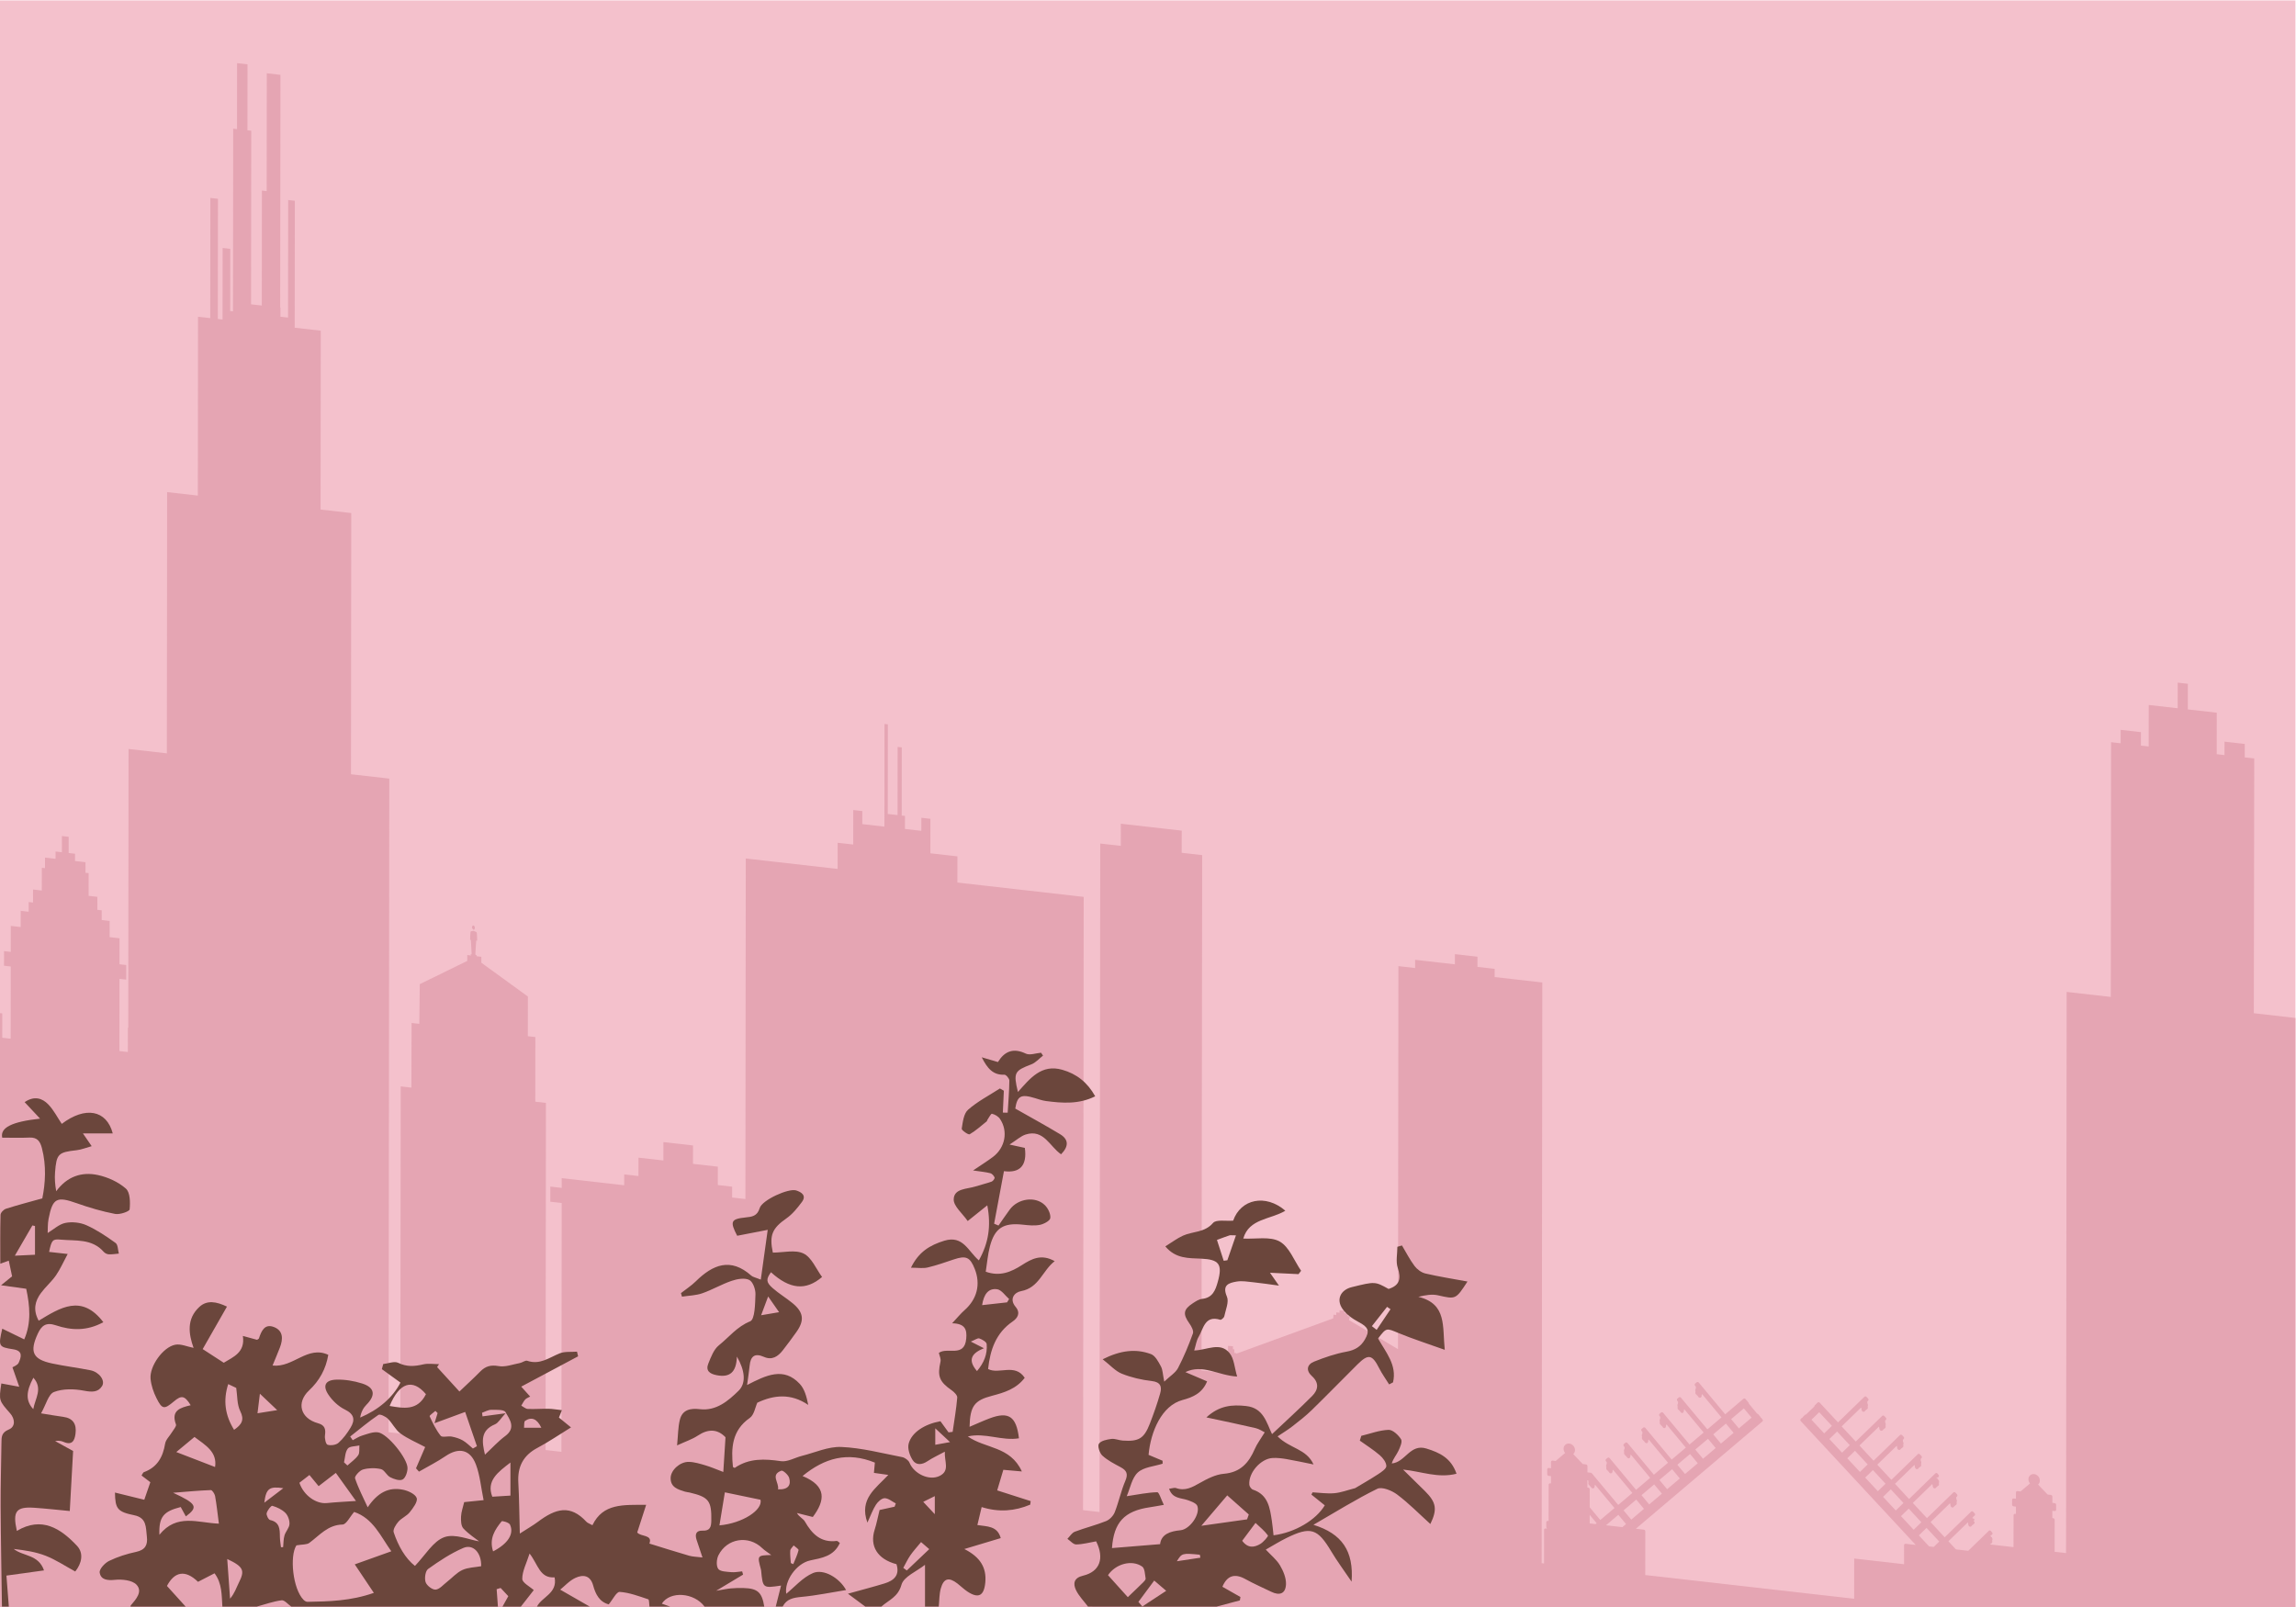 <?xml version="1.0" encoding="UTF-8" standalone="no"?>
<!-- Created with Inkscape (http://www.inkscape.org/) -->

<svg
   xmlns:dc="http://purl.org/dc/elements/1.1/"
   xmlns:cc="http://creativecommons.org/ns#"
   xmlns:rdf="http://www.w3.org/1999/02/22-rdf-syntax-ns#"
   xmlns:svg="http://www.w3.org/2000/svg"
   xmlns="http://www.w3.org/2000/svg"
   xmlns:sodipodi="http://sodipodi.sourceforge.net/DTD/sodipodi-0.dtd"
   xmlns:inkscape="http://www.inkscape.org/namespaces/inkscape"
   version="1.1"
   id="svg4914"
   xml:space="preserve"
   width="1866.667"
   height="1306.667"
   viewBox="0 0 1866.667 1306.667"
   sodipodi:docname="Vector_Bird_on_A_Wire_3.svg"
   inkscape:version="0.92.1 r15371"><defs
     id="defs4918"><clipPath
       clipPathUnits="userSpaceOnUse"
       id="clipPath4932"><path
         d="M 0,980 H 1400 V 0 H 0 Z"
         id="path4930"
         inkscape:connector-curvature="0" /></clipPath></defs><sodipodi:namedview
     pagecolor="#ffffff"
     bordercolor="#666666"
     borderopacity="1"
     objecttolerance="10"
     gridtolerance="10"
     guidetolerance="10"
     inkscape:pageopacity="0"
     inkscape:pageshadow="2"
     inkscape:window-width="1920"
     inkscape:window-height="1017"
     id="namedview4916"
     showgrid="false"
     inkscape:zoom="0.18061223"
     inkscape:cx="933.33337"
     inkscape:cy="653.33337"
     inkscape:window-x="-8"
     inkscape:window-y="-8"
     inkscape:window-maximized="1"
     inkscape:current-layer="g4922" /><g
     id="g4922"
     inkscape:groupmode="layer"
     inkscape:label="Vector_Bird_on_A_Wire_3"
     transform="matrix(1.333,0,0,-1.333,0,1306.667)"><path
       d="M 0,0 H 1400 V 980 H 0 Z"
       style="fill:#f4c1cc;fill-opacity:1;fill-rule:nonzero;stroke:none"
       id="path4924"
       inkscape:connector-curvature="0" /><g
       id="g4926"><g
         id="g4928"
         clip-path="url(#clipPath4932)"><g
           id="g4934"
           transform="translate(1179.394,36.651)"><path
             d="M 0,0 -2.816,0.321 -9.051,7.02 -4.362,11.6 3.37,3.28 Z m -12.227,10.463 -7.743,8.309 4.721,4.574 7.703,-8.303 z m -18.668,20.071 4.719,4.591 7.728,-8.327 -4.703,-4.573 z m -10.904,11.76 4.706,4.574 7.726,-8.325 -4.703,-4.567 z m -10.919,11.758 4.707,4.593 7.723,-8.326 -4.701,-4.59 z m -10.925,11.764 4.713,4.574 7.735,-8.319 -4.711,-4.573 z m -10.91,11.758 4.704,4.584 7.742,-8.319 -4.705,-4.575 z m -114.621,-55.287 7.743,6.567 4.7,-5.634 -7.735,-6.569 z m -0.706,-10.227 -9.998,1.135 7.516,6.382 4.697,-5.635 z m -19.943,12.097 0.012,10.947 c 0,0.511 -0.404,0.984 -0.909,1.042 l -0.511,0.058 0.003,4.446 0.53,-0.061 c -0.063,-0.307 -0.032,-0.657 0.149,-1.083 -0.016,-0.065 -0.041,-0.156 -0.057,-0.235 -0.047,-0.302 -0.095,-0.622 0.014,-0.925 0.158,-0.509 0.476,-0.747 0.688,-0.871 0.228,-0.331 0.468,-0.545 0.633,-0.667 0.15,-0.149 0.167,-0.167 0.211,-0.245 0.412,-1.031 1.788,-1.23 2.154,-0.195 0.122,0.302 0.128,0.6 0.149,0.953 0,0.218 0.088,0.347 0.255,0.563 l 11.803,-14.183 -8.655,-7.296 z m 3.565,-10.238 -3.576,0.409 0.007,5.238 4.228,-5.071 z m 35.77,24.196 4.706,-5.636 -7.749,-6.56 -4.694,5.647 z m 10.923,9.28 4.716,-5.638 -7.749,-6.551 -4.693,5.644 z m 10.957,9.286 4.691,-5.647 -7.741,-6.558 -4.708,5.642 z m 10.933,9.265 4.692,-5.634 -7.735,-6.553 -4.691,5.637 z m 10.926,9.272 4.714,-5.631 -7.749,-6.566 -4.699,5.652 z m 10.948,9.283 4.708,-5.643 -7.743,-6.57 -4.723,5.654 z m 336.407,238.144 -25.375,2.903 0.249,155.384 -5.791,0.663 0.03,8.199 -12.365,1.404 -0.003,-8.197 -4.743,0.54 0.03,25.314 -17.652,2.006 0.016,15.627 -6.2,0.704 -0.015,-15.627 -17.653,2.005 -0.029,-25.313 -4.737,0.539 0.011,8.197 -12.361,1.406 -0.011,-8.199 -5.843,0.664 -0.167,-155.385 -26.929,3.06 -0.366,-342.314 -6.959,0.79 0.022,19.485 c 0,0.518 -0.411,0.984 -0.919,1.04 l -0.505,0.06 0.007,4.447 1.388,-0.158 c 0.516,-0.058 0.91,0.316 0.912,0.833 l 0.004,2.933 c 0,0.529 -0.395,0.991 -0.912,1.051 l -1.388,0.158 0.004,3.801 c 0,0.533 -0.428,1.002 -0.935,1.06 l -1.952,0.222 -5.823,6.086 c 0.683,0.578 1.072,1.455 1.072,2.443 0.003,1.956 -1.556,3.732 -3.469,3.95 -1.931,0.22 -3.497,-1.195 -3.497,-3.158 -0.002,-0.93 0.359,-1.854 0.968,-2.552 l -5.748,-4.894 -1.944,0.22 c -0.499,0.059 -0.894,-0.318 -0.894,-0.852 l -0.007,-3.8 -1.408,0.16 c -0.505,0.058 -0.933,-0.315 -0.933,-0.841 l -0.005,-2.934 c 0,-0.518 0.428,-0.984 0.936,-1.043 l 1.406,-0.16 -0.005,-4.447 -0.522,0.058 c -0.505,0.058 -0.918,-0.315 -0.918,-0.832 L 48.656,-0.133 34.263,1.5 c 0.04,0.011 0.072,0.023 0.102,0.054 0.167,0.102 0.396,0.248 0.645,0.526 0.187,0.075 0.521,0.223 0.679,0.697 0.127,0.309 0.072,0.656 -0.079,0.995 0.379,0.904 0.176,1.503 -0.156,2.107 -0.015,0.072 -0.426,0.13 -0.426,0.259 0.013,0.16 -0.422,0.303 -0.422,0.672 v 0.136 l 0.88,0.467 c 0.351,0.323 0.556,0.929 0.192,1.333 L 34.85,9.733 c -0.363,0.415 -0.891,0.435 -1.24,0.098 l -12.554,-12.2 -7.508,0.856 -4.601,4.969 11.82,11.473 c 0.15,-0.238 0.227,-0.381 0.253,-0.725 0,-0.251 0.032,-0.561 0.111,-0.878 0.497,-1.43 1.808,-1.102 2.148,-0.3 0.058,0.114 0.074,0.129 0.241,0.214 0.167,0.106 0.418,0.244 0.632,0.535 0.18,0.069 0.521,0.232 0.683,0.692 0.103,0.312 0.062,0.639 0.021,0.943 -0.021,0.073 -0.522,0.178 -0.584,0.073 0.364,0.897 1.334,1.473 -0.666,2.042 v 0.274 c 0,0.163 0.516,0.323 0.501,0.526 -0.014,0.106 0.226,0.203 0.226,0.32 l 0.617,0.461 c 0.349,0.33 0.379,0.933 0.018,1.346 l -0.885,0.964 c -0.366,0.378 -0.936,0.428 -1.282,0.096 L 6.688,5.872 -1.905,15.137 9.91,26.618 c 0.174,-0.248 0.248,-0.4 0.255,-0.731 0.015,-0.239 0.032,-0.548 0.158,-0.902 0.48,-1.363 1.691,-1.115 2.145,-0.273 0.053,0.113 0.077,0.128 0.226,0.216 0.151,0.109 0.388,0.248 0.619,0.535 0.193,0.066 0.538,0.228 0.681,0.683 0.11,0.31 0.064,0.646 0.002,0.945 0,0.064 0,0.161 -0.064,0.079 0.363,0.882 0.167,1.479 -0.157,2.049 -0.017,0.074 -0.017,0.13 -0.014,0.278 0.016,0.158 0.032,0.318 0,0.55 -0.009,0.081 -0.032,0.182 -0.032,0.275 l 0.476,0.474 c 0.364,0.347 0.334,0.941 -0.047,1.338 l -0.886,0.952 c -0.378,0.415 -0.962,0.44 -1.311,0.113 l -16.096,-15.644 -8.612,9.26 11.82,11.498 c 0.16,-0.246 0.244,-0.417 0.263,-0.808 0.013,-0.227 0.037,-0.505 0.118,-0.807 0.48,-1.419 1.753,-1.136 2.157,-0.308 0.049,0.098 0.071,0.113 0.214,0.201 0.165,0.111 0.411,0.262 0.627,0.535 0.197,0.07 0.537,0.231 0.717,0.736 0.081,0.283 0.018,0.597 -0.013,0.884 -0.017,0.058 -0.023,0.156 -0.041,0.144 0.302,0.86 0.122,1.448 -0.194,2.026 -0.015,0.081 -0.657,0.131 -0.657,0.251 0.014,0.169 1.342,0.312 -0.658,0.69 v 0.146 l 1.133,0.469 c 0.323,0.344 0.648,0.942 0.266,1.34 l -0.739,0.96 C 1.91,45.186 1.39,45.205 1.041,44.889 l -16.081,-15.668 -8.584,9.299 11.832,11.472 c 0.174,-0.239 0.252,-0.391 0.258,-0.595 0,-0.017 0.019,-0.244 0.019,-0.244 0.005,-0.217 0.037,-0.515 0.144,-0.759 0.479,-1.43 1.787,-1.1 2.136,-0.324 0.053,0.106 0.069,0.12 0.22,0.217 0.159,0.096 0.394,0.246 0.634,0.526 0.199,0.073 0.53,0.231 0.695,0.689 0.097,0.312 0.052,0.657 0.002,0.961 -0.025,0.086 -0.055,0.154 -0.079,0.09 0.365,0.865 0.176,1.462 -0.156,2.024 -0.015,0.099 -0.015,0.156 -0.015,0.296 0.002,0.151 0.015,0.304 0.002,0.629 0,0.062 -0.016,0.113 -0.016,0.178 l 0.466,0.456 c 0.366,0.357 0.357,0.941 -0.039,1.345 l -0.875,0.97 c -0.184,0.189 -0.419,0.304 -0.655,0.329 l -0.025,0.005 c -0.23,0.026 -0.467,-0.054 -0.634,-0.221 l -16.128,-15.648 -8.597,9.265 11.823,11.481 c 0.167,-0.237 0.244,-0.391 0.252,-0.717 0.015,-0.244 0.03,-0.551 0.127,-0.918 0.363,-0.997 1.715,-1.149 2.127,-0.276 0.061,0.124 0.111,0.133 0.228,0.225 0.183,0.1 0.411,0.238 0.641,0.533 0.192,0.059 0.508,0.244 0.682,0.682 0.112,0.32 0.056,0.666 0.002,0.972 -0.009,0.066 -0.009,0.148 -0.05,0.079 0.327,0.867 0.138,1.446 -0.17,2.039 -0.017,0.067 -0.017,0.108 -0.017,0.236 0.017,0.17 0.034,0.321 0.002,0.567 0,0.099 -0.018,0.188 -0.024,0.278 l 0.499,0.458 c 0.15,0.163 0.252,0.405 0.252,0.653 -0.014,0.244 -0.132,0.509 -0.297,0.696 l -0.901,0.97 c -0.158,0.185 -0.325,0.221 -0.65,0.34 -0.251,0.027 -0.49,-0.056 -0.655,-0.216 l -16.128,-15.668 -8.606,9.277 11.837,11.478 c 0.152,-0.228 0.238,-0.399 0.253,-0.742 0,-0.217 0.032,-0.528 0.149,-0.889 0.365,-0.987 1.638,-1.18 2.145,-0.291 0.032,0.124 0.064,0.136 0.221,0.233 0.16,0.103 0.381,0.248 0.618,0.534 0.205,0.067 0.522,0.226 0.704,0.704 0.079,0.318 0.041,0.622 -0.009,0.916 0,0.074 0,0.185 -0.077,0.082 0.357,0.879 0.167,1.47 -0.156,2.063 -0.017,0.092 -0.017,0.14 -0.017,0.269 0.017,0.144 0.02,0.313 0.002,0.519 -0.009,0.106 -0.009,0.203 -0.023,0.31 l 0.468,0.464 c 0.362,0.336 0.347,0.931 -0.032,1.336 l -0.877,0.958 c -0.19,0.198 -0.42,0.313 -0.64,0.339 l -0.039,0.004 c -0.237,0.02 -0.481,-0.057 -0.655,-0.224 l -16.123,-15.64 -8.595,9.238 11.831,11.497 c 0.165,-0.246 0.227,-0.398 0.25,-0.804 0,-0.202 0.015,-0.512 0.135,-0.833 0.464,-1.364 1.755,-1.096 2.145,-0.274 0.045,0.098 0.077,0.111 0.209,0.207 0.167,0.095 0.405,0.232 0.642,0.527 0.182,0.077 0.539,0.229 0.681,0.7 0.119,0.31 0.06,0.639 0.002,0.935 -0.015,0.103 -0.047,0.177 -0.047,0.087 0.334,0.887 0.151,1.48 -0.18,2.06 -0.006,0.083 -0.006,0.128 -0.006,0.264 0.006,0.155 0.006,0.3 -0.009,0.675 -0.017,0.067 -0.017,0.098 -0.017,0.164 l 0.501,0.452 c 0.158,0.15 0.244,0.401 0.244,0.653 -0.013,0.25 -0.125,0.508 -0.298,0.706 l -0.907,0.957 c -0.382,0.4 -0.953,0.432 -1.3,0.098 l -16.112,-15.631 -9.067,9.763 -2.042,2.187 c -0.165,0.197 -0.403,0.321 -0.64,0.349 -0.221,0.056 -0.505,-0.066 -0.695,-0.211 l -1.704,-1.683 c -0.18,-0.176 -0.276,-0.424 -0.261,-0.676 l -5.083,-4.92 c -0.237,0.019 -0.467,-0.052 -0.64,-0.227 l -1.29,-1.245 c -0.118,-0.099 -0.19,-0.238 -0.233,-0.401 -0.156,-0.03 -0.275,-0.098 -0.386,-0.19 l -0.681,-0.649 c -0.167,-0.16 -0.252,-0.402 -0.252,-0.652 0.015,-0.244 0.116,-0.508 0.283,-0.696 l 70.107,-75.515 -6.215,0.706 c -0.522,0.06 -0.918,-0.316 -0.918,-0.835 l -0.012,-11.616 -30.401,3.454 -0.025,-24.538 -127.415,14.477 0.028,26.649 c 0,0.517 -0.402,0.982 -0.919,1.04 l -4.846,0.553 77.163,65.428 c 0.382,0.304 0.406,0.899 0.034,1.331 l -0.647,0.8 c -0.111,0.151 -0.246,0.23 -0.402,0.296 -0.04,0.167 -0.105,0.302 -0.223,0.456 l -1.281,1.534 c -0.172,0.204 -0.424,0.34 -0.679,0.377 l -5.054,6.088 c 0,0.242 -0.079,0.492 -0.253,0.709 l -1.706,2.07 c -0.349,0.395 -0.924,0.509 -1.314,0.199 l -11.131,-9.475 -16.083,19.317 c -0.164,0.22 -0.537,0.4 -0.679,0.377 -0.237,0.027 -0.458,-0.045 -0.632,-0.187 L -145,100.062 c -0.018,-0.017 -0.16,-0.146 -0.16,-0.146 l -0.332,-0.265 c -0.381,-0.332 -0.399,-0.929 -0.05,-1.341 l 0.488,-0.573 c -0.014,-0.087 -0.014,-0.174 -0.03,-0.303 -0.008,-0.2 0,-0.371 0,-0.516 0.016,-0.131 0.016,-0.182 -0.047,-0.353 -0.278,-0.454 -0.485,-0.987 -0.169,-1.742 0,-0.079 -0.016,-0.167 -0.034,-0.231 -0.047,-0.287 -0.094,-0.618 0,-0.978 0.167,-0.465 0.499,-0.687 0.697,-0.824 0.219,-0.341 0.463,-0.537 0.632,-0.687 0.165,-0.124 0.165,-0.139 0.214,-0.265 0.465,-1 1.778,-1.117 2.151,-0.189 0.109,0.304 0.109,0.627 0.126,0.996 0.015,0.203 0.118,0.327 0.261,0.539 l 11.801,-14.183 -8.606,-7.293 -16.097,19.31 c -0.34,0.42 -0.933,0.52 -1.297,0.179 l -0.918,-0.774 c -0.35,-0.319 -0.366,-0.899 -0.02,-1.325 l 0.469,-0.563 c 0,-0.09 0,-0.185 -0.017,-0.314 -0.024,-0.191 -0.006,-0.356 0,-0.518 0,-0.14 0,-0.178 -0.073,-0.347 -0.269,-0.447 -0.467,-0.967 -0.152,-1.761 0,-0.075 -0.024,-0.16 -0.04,-0.238 -0.03,-0.289 -0.093,-0.621 0.015,-0.948 0.143,-0.494 0.477,-0.727 0.695,-0.864 0.222,-0.325 0.46,-0.537 0.625,-0.661 0.152,-0.14 0.152,-0.153 0.226,-0.277 0.406,-0.879 1.574,-1.489 2.13,-0.163 0.112,0.264 0.126,0.544 0.15,0.972 0.017,0.208 0.096,0.345 0.255,0.537 l 11.786,-14.163 -8.613,-7.311 -16.076,19.302 c -0.355,0.428 -0.957,0.532 -1.311,0.199 l -0.898,-0.751 c -0.162,-0.15 -0.282,-0.385 -0.299,-0.637 -0.003,-0.24 0.087,-0.501 0.238,-0.713 l 0.489,-0.58 c -0.017,-0.079 -0.017,-0.167 -0.017,-0.291 -0.032,-0.212 -0.032,-0.383 -0.017,-0.548 0.015,-0.12 0.015,-0.169 -0.047,-0.325 -0.27,-0.439 -0.485,-0.981 -0.166,-1.76 0,-0.072 -0.018,-0.151 -0.033,-0.23 -0.055,-0.3 -0.087,-0.622 0.013,-0.99 0.169,-0.456 0.466,-0.684 0.683,-0.804 0.227,-0.349 0.479,-0.557 0.629,-0.687 0.158,-0.131 0.165,-0.156 0.214,-0.24 0.364,-0.907 1.637,-1.538 2.159,-0.191 0.095,0.307 0.103,0.604 0.127,0.963 0.017,0.201 0.104,0.337 0.254,0.53 l 11.801,-14.163 -8.638,-7.3 -16.048,19.305 c -0.366,0.413 -0.918,0.509 -1.299,0.189 l -0.919,-0.754 c -0.192,-0.148 -0.301,-0.379 -0.301,-0.629 -0.015,-0.248 0.079,-0.518 0.263,-0.717 l 0.48,-0.571 c -0.018,-0.097 -0.018,-0.185 -0.033,-0.289 -0.014,-0.208 0,-0.388 0,-0.559 0,-0.134 0,-0.183 -0.066,-0.305 -0.266,-0.456 -0.473,-0.992 -0.149,-1.779 0,-0.066 -0.024,-0.161 -0.041,-0.229 -0.047,-0.28 -0.095,-0.612 0.017,-0.966 0.141,-0.468 0.464,-0.699 0.661,-0.828 0.238,-0.349 0.482,-0.548 0.651,-0.68 0.147,-0.138 0.173,-0.156 0.235,-0.265 0.379,-0.913 1.678,-1.445 2.121,-0.196 0.117,0.311 0.135,0.598 0.143,1.004 0,0.193 0.094,0.336 0.27,0.535 l 11.783,-14.177 -8.612,-7.311 -16.085,19.324 c -0.181,0.206 -0.53,0.393 -0.678,0.366 -0.213,0.027 -0.452,-0.053 -0.633,-0.183 l -0.411,-0.366 c -0.017,-0.007 -0.166,-0.144 -0.182,-0.144 l -0.317,-0.284 c -0.364,-0.315 -0.381,-0.895 -0.026,-1.325 l 0.473,-0.563 c 0,-0.088 -0.024,-0.181 -0.03,-0.303 -0.017,-0.2 -0.017,-0.363 0,-0.51 0.015,-0.157 0.015,-0.195 -0.057,-0.349 -0.262,-0.456 -0.478,-0.982 -0.167,-1.776 0,-0.073 -0.016,-0.16 -0.032,-0.238 -0.065,-0.293 -0.081,-0.59 0,-0.962 0.172,-0.465 0.485,-0.697 0.693,-0.816 0.237,-0.341 0.476,-0.555 0.631,-0.685 0.167,-0.133 0.176,-0.152 0.238,-0.295 0.411,-0.897 1.684,-1.357 2.104,-0.2 0.141,0.341 0.158,0.679 0.167,1.017 0.014,0.219 0.102,0.343 0.262,0.544 l 11.786,-14.17 -8.614,-7.312 -16.083,19.318 c -0.346,0.413 -0.932,0.529 -1.297,0.182 l -0.918,-0.77 c -0.366,-0.323 -0.366,-0.912 -0.027,-1.323 l 0.485,-0.563 c -0.016,-0.122 -0.016,-0.218 -0.043,-0.312 -0.014,-0.199 0,-0.364 0,-0.518 0.009,-0.139 0.009,-0.178 -0.052,-0.349 -0.271,-0.45 -0.461,-0.985 -0.146,-1.763 0,-0.073 -0.034,-0.158 -0.048,-0.238 -0.055,-0.285 -0.102,-0.619 0.014,-0.971 0.149,-0.472 0.483,-0.702 0.68,-0.822 0.229,-0.349 0.466,-0.546 0.632,-0.67 0.149,-0.146 0.158,-0.148 0.213,-0.257 0.441,-1.031 1.714,-1.247 2.16,-0.174 0.111,0.303 0.111,0.594 0.128,0.957 0.015,0.217 0.103,0.334 0.252,0.544 l 11.801,-14.172 -8.62,-7.302 -16.092,19.304 c -0.252,0.313 -0.648,0.428 -1.027,0.344 -0.06,0.03 -0.151,0.048 -0.252,0.058 l -1.394,0.159 0.004,3.817 c 0,0.524 -0.419,0.991 -0.915,1.049 l -1.961,0.223 -5.799,6.078 c 0.664,0.571 1.07,1.446 1.07,2.439 0.002,1.965 -1.554,3.745 -3.485,3.964 -1.913,0.218 -3.483,-1.205 -3.483,-3.17 -0.003,-0.922 0.338,-1.843 0.954,-2.568 l -5.762,-4.867 -1.915,0.216 c -0.506,0.058 -0.939,-0.312 -0.941,-0.837 l -0.004,-3.817 -1.377,0.156 c -0.513,0.06 -0.932,-0.305 -0.932,-0.839 l -0.004,-2.945 c 0,-0.526 0.417,-0.984 0.93,-1.042 l 1.378,-0.156 -0.004,-4.447 -0.499,0.055 c -0.513,0.061 -0.92,-0.323 -0.92,-0.834 l -0.023,-22.143 -0.508,0.057 c -0.514,0.058 -0.924,-0.321 -0.924,-0.843 l -0.005,-2.941 c 0,-0.381 0.221,-0.735 0.54,-0.92 l -0.953,0.11 c -0.513,0.057 -0.916,-0.317 -0.916,-0.85 l -0.023,-20.518 -1.446,0.165 0.379,354.233 -29.063,3.302 0.004,5.011 -10.486,1.193 0.006,6.209 -13.76,1.563 -0.007,-6.21 -24.265,2.759 -0.004,-5.015 -10.186,1.161 -0.251,-233.641 -29.848,17.703 0.484,2.249 -1.289,0.199 v 1.618 l -2,0.207 v 1.439 l -3,0.25 v -1.44 l -2,0.207 v -1.615 l -1.669,0.201 -0.209,-2.249 -59.122,-21.557 v 0.323 l -1.182,0.165 0.006,2.165 -0.824,0.095 v 1.787 l -3,0.254 v -1.786 -2.168 -2.023 l 1.18,-0.075 0.237,-10.946 -17.598,2.013 0.402,314.334 -12.507,1.424 0.032,13.51 -37.14,4.223 -0.009,-13.513 -12.551,1.428 -0.434,-407.763 -10.049,1.144 0.398,374.072 -77.037,8.751 0.017,15.961 -16.496,1.875 0.013,13.08 0.011,7.957 -5.524,0.627 -0.008,-7.957 -9.995,1.137 0.009,7.954 -1.992,0.226 0.045,41.58 -2.532,0.289 -0.045,-41.582 -5.977,0.681 0.057,54.671 -2.024,0.229 -0.058,-54.671 -0.004,-3.974 -0.006,-3.979 -13.492,1.531 0.011,7.957 -5.513,0.627 -0.01,-7.957 -0.014,-13.081 -9.499,1.079 -0.017,-15.958 -56.026,6.364 -0.22,-207.724 -8.105,0.92 0.005,6.622 -8.719,0.989 0.008,11.209 -15.16,1.723 0.013,11.221 -18.054,2.05 -0.013,-11.22 -15.186,1.725 -0.009,-11.207 -8.708,0.99 -0.008,-6.621 -38.096,4.329 -0.006,-5.928 -6.941,0.789 -0.012,-9.238 6.942,-0.79 -0.163,-151.763 -9.679,1.101 0.227,211.742 -6.494,0.736 0.042,39.425 -4.581,0.52 0.028,24.205 -28.388,20.627 0.004,3.607 -2.846,0.323 -0.062,0.548 -0.743,0.464 0.21,4.199 0.33,4.385 0.543,-0.064 c 0,0 0.031,4.971 -0.405,5.233 -0.441,0.267 -1.609,0.618 -1.609,0.618 v 0.6 l 0.222,0.305 c 0.197,0.212 0.401,0.586 0.401,1.012 0,0.752 -0.359,1.42 -0.858,1.478 -0.514,0.057 -0.888,-0.523 -0.89,-1.272 0,-0.428 0.476,-0.832 0.679,-1.09 l 0.446,-0.325 v -0.599 c 0,0 -1.37,-0.109 -1.82,-0.283 -0.428,-0.164 -0.437,-5.172 -0.437,-5.172 l 0.443,-0.06 0.267,-4.455 0.206,-4.248 -0.773,-0.293 0.449,-0.536 -2.335,0.324 v -3.607 l -28.963,-14.167 -0.285,-24.207 -4.716,0.523 -0.105,-39.423 -6.52,0.736 -0.244,-211.743 -7.157,0.814 0.426,398.679 -23.364,2.654 0.169,159.338 -18.711,2.128 0.117,109.106 -15.898,1.806 0.083,77.431 -4.066,0.462 -0.075,-71.708 -4.646,0.526 0.01,5.524 -0.167,0.019 0.153,142.006 -8.312,0.944 -0.077,-71.875 -2.902,0.329 -0.074,-70.129 -6.549,0.743 0.113,105.892 -2.317,0.261 0.042,40.238 -6.366,0.723 -0.043,-40.238 -2.326,0.266 -0.12,-111.414 -1.723,0.195 0.043,37.921 -4.636,0.526 -0.049,-43.643 -2.891,0.33 0.077,73.315 -4.627,0.524 -0.077,-73.313 -7.452,0.846 -0.115,-109.106 -18.722,2.127 -0.171,-159.339 -23.359,2.656 -0.182,-170.035 -0.223,0.027 -0.017,-14.844 -5.155,0.586 0.047,44.037 4.113,-0.467 0.011,8.909 -4.113,0.469 0.017,15.845 -6.044,0.689 0.013,9.885 -4.85,0.551 0.01,5.93 -2.658,0.301 0.011,7.923 -5.34,0.606 0.01,6.426 0.01,7.431 -1.93,0.22 0.01,6.444 -6.403,0.728 v 4.436 l -3.875,0.441 0.01,9.896 -4.118,0.468 -0.012,-9.896 -3.867,0.44 -0.01,-4.44 -6.422,0.733 -0.01,-6.447 -1.928,0.221 -0.01,-7.43 -0.01,-6.427 -5.328,0.606 -0.01,-7.923 -2.667,0.302 v -5.929 l -4.85,0.553 -0.01,-9.888 -6.042,0.688 -0.017,-15.848 -4.111,0.467 -0.011,-8.909 4.112,-0.467 -0.045,-44.039 -5.141,0.585 0.015,14.844 -1.385,0.158 V -36.651 h 1400 v 359.296 z"
             style="fill:#e5a5b3;fill-opacity:1;fill-rule:nonzero;stroke:none"
             id="path4936"
             inkscape:connector-curvature="0" /></g><g
           id="g4938"
           transform="translate(563.092,64.141)"><path
             d="M 0,0 C 2.587,-2.763 4.291,-4.582 7.05,-7.529 V 3.495 C 4.438,2.202 2.756,1.365 0,0 m -80.76,-37.336 c 0.498,-0.223 0.995,-0.447 1.493,-0.674 1.13,2.829 2.506,5.598 3.217,8.531 0.167,0.68 -1.92,1.913 -2.973,2.888 -0.725,-1.044 -1.994,-2.048 -2.078,-3.143 -0.194,-2.508 0.191,-5.066 0.341,-7.602 M 16.346,36.443 C 13.205,39.375 11.03,41.4 7.336,44.85 V 34.811 c 2.757,0.499 4.97,0.901 9.01,1.632 m -104.263,79.25 c -2.371,3.401 -4.094,5.87 -6.679,9.579 -1.675,-4.483 -2.752,-7.362 -4.28,-11.445 3.852,0.657 6.484,1.105 10.959,1.866 M -401.89,-0.514 c 3.516,2.682 7.035,5.364 11.589,8.837 -8.49,1.281 -10.514,-0.145 -11.589,-8.837 m 168.963,45.713 c -2.652,5.569 -5.989,6.797 -9.877,4.22 -0.806,-0.535 -0.484,-2.772 -0.68,-4.22 z m -161.106,10.749 c -3.863,3.668 -6.594,6.258 -10.549,10.012 -0.586,-4.796 -0.974,-7.97 -1.457,-11.925 4.222,0.672 7.156,1.139 12.006,1.913 M -88.561,7.638 c 6.403,-0.299 8.013,2.755 6.786,6.992 -0.539,1.855 -3.784,4.74 -4.764,4.374 -6.863,-2.551 -1.243,-7.18 -2.022,-11.366 M -353.284,24.11 c 0.694,-0.637 1.383,-1.277 2.076,-1.918 2.243,2.046 4.888,3.817 6.581,6.245 1.01,1.454 0.537,3.945 0.728,5.967 -2.432,-0.578 -5.847,-0.387 -7.063,-1.925 -1.652,-2.096 -1.626,-5.516 -2.322,-8.369 m 341.111,-64.381 c 0.719,-0.523 1.434,-1.05 2.153,-1.577 4.385,4.167 8.768,8.338 13.682,13.006 -2.211,1.906 -3.649,3.151 -4.989,4.306 -2.51,-3.065 -4.727,-5.448 -6.552,-8.098 -1.655,-2.392 -2.879,-5.081 -4.294,-7.637 M 35.904,119.99 c 5.556,0.617 10.387,1.155 15.217,1.692 0.417,0.675 0.837,1.354 1.252,2.033 -2.406,2.084 -4.61,5.576 -7.266,5.964 -5.38,0.779 -8.173,-3.029 -9.203,-9.689 m 1.094,-26.288 c -7.34,-2.996 -10.206,-6.979 -4.211,-13.941 4.258,5.031 6.445,10.376 5.904,16.498 -0.113,1.318 -2.741,2.825 -4.488,3.425 -1.032,0.355 -2.617,-0.902 -5.187,-1.926 3.327,-1.692 5.044,-2.563 7.982,-4.056 M -424.501,-34.864 c 0.575,-8.062 1.153,-16.125 1.729,-24.192 2.812,3.291 3.792,6.626 5.326,9.684 3.733,7.441 3.101,9.725 -7.055,14.508 m 162.16,4.643 c 9.117,4.749 12.905,10.671 10.29,16.347 -0.58,1.261 -4.732,2.459 -5.111,1.981 -4.068,-5.083 -7.736,-10.501 -5.179,-18.328 m -129.383,2.539 c 0.434,0.019 0.873,0.038 1.312,0.06 0.248,2.394 0.164,4.884 0.836,7.152 0.711,2.402 2.892,4.543 3.037,6.885 0.14,2.269 -0.896,5.241 -2.486,6.835 -2.079,2.08 -5.096,3.495 -7.961,4.325 -0.735,0.212 -3.005,-2.698 -3.461,-4.462 -0.31,-1.201 1.079,-3.974 2.11,-4.201 5.921,-1.309 5.907,-5.628 5.954,-10.183 0.021,-2.139 0.425,-4.275 0.659,-6.411 m -32.181,99.505 c -3.214,-10.05 -1.883,-19.095 3.581,-27.891 4.763,3.272 6.396,6.092 3.751,11.432 -2.026,4.094 -1.707,9.353 -2.439,14.131 -1.043,0.496 -2.663,1.27 -4.893,2.328 m 172.138,-47.842 c -7.492,-5.773 -14.884,-11.066 -11.066,-20.854 3.959,0.243 7.394,0.455 11.066,0.683 z M -303.3,65.669 c -8.222,9.748 -16.211,7.09 -22.154,-7.178 8.462,-1.434 17.001,-3.129 22.154,7.178 M -444.477,39.581 c -4.062,-3.366 -7.527,-6.243 -11.092,-9.204 8.312,-3.208 15.828,-6.106 23.652,-9.124 1.41,9.277 -5.907,13.322 -12.56,18.328 M -267.31,28.789 c 4.535,4.22 8.132,8.224 12.37,11.357 6.732,4.98 2.692,10.207 0.152,14.604 -0.946,1.64 -5.721,1.385 -8.749,1.385 -1.849,0 -3.698,-1.16 -5.547,-1.8 0.096,-0.73 0.195,-1.457 0.291,-2.189 3.972,0.535 7.944,1.067 14.045,1.887 -3.079,-3.31 -4.406,-5.886 -6.452,-6.739 -9.035,-3.765 -7.942,-10.623 -6.11,-18.505 m -28.877,25.354 c -0.449,0.447 -0.896,0.891 -1.348,1.336 -1.236,-1.121 -3.723,-2.82 -3.511,-3.276 1.911,-4.156 3.916,-8.399 6.752,-11.922 0.939,-1.167 4.434,-0.043 6.664,-0.465 2.347,-0.443 4.762,-1.172 6.812,-2.354 2.251,-1.303 4.124,-3.259 6.161,-4.935 0.815,0.475 1.631,0.947 2.449,1.419 -2.447,7.12 -4.891,14.242 -7.178,20.896 -6.877,-2.529 -11.976,-4.41 -18.7,-6.887 1.136,3.69 1.517,4.938 1.899,6.188 m 171.891,-68.49 c 14.178,1.263 26.518,9.431 25.051,15.626 -6.854,1.428 -13.63,2.838 -21.745,4.523 -1.08,-6.581 -2.168,-13.204 -3.306,-20.149 m -256.182,25.983 c 2.613,-7.749 10.232,-13.064 16.813,-12.374 5.437,0.569 10.908,0.798 17.686,1.268 -4.125,5.753 -8.214,11.452 -12.285,17.13 -4.43,-3.411 -7.424,-5.721 -10.49,-8.088 -2.192,2.658 -3.761,4.566 -5.605,6.8 -2.329,-1.803 -4.289,-3.319 -6.119,-4.736 m 110.851,-50.905 c 0.269,8.082 -4.848,13.768 -10.917,11.133 -7.593,-3.287 -14.677,-7.968 -21.433,-12.808 -1.689,-1.209 -2.303,-5.667 -1.535,-8.021 0.683,-2.085 4.056,-4.707 6.078,-4.578 2.404,0.156 4.676,2.947 6.926,4.691 3.152,2.444 5.915,5.657 9.429,7.277 3.456,1.596 7.642,1.609 11.452,2.306 M -465.88,-20.1 c 10.628,13.206 23.423,7.275 36.291,6.797 -0.841,6.369 -1.38,11.627 -2.317,16.819 -0.253,1.389 -1.751,3.688 -2.609,3.656 -7.17,-0.249 -14.324,-0.944 -22.996,-1.627 14.48,-6.686 15.43,-8.725 7.767,-14.416 -1.072,1.952 -2.125,3.883 -3.127,5.712 -10.482,-2.668 -13.409,-5.928 -13.009,-16.941 m 118.79,13.95 c -2.598,-2.962 -4.775,-7.625 -7.071,-7.681 -9.048,-0.235 -13.999,-6.586 -20.26,-11.195 -1.597,-1.177 -4.279,-0.882 -7.887,-1.511 -4.196,-6.397 -2.283,-26.507 4.379,-33.264 0.593,-0.603 1.569,-1.2 2.358,-1.187 13.177,0.233 26.36,0.507 40.487,5.467 -4.247,6.344 -7.904,11.81 -11.636,17.387 6.709,2.399 14.368,5.134 22.295,7.97 -6.516,9.168 -11.085,20.086 -22.665,24.014 m 43.317,39.572 c -5.303,2.836 -10.591,5.022 -15.087,8.295 -3.095,2.251 -4.858,6.251 -7.685,8.993 -1.432,1.389 -4.756,3.002 -5.749,2.332 -5.977,-4.047 -11.524,-8.728 -17.217,-13.195 0.518,-0.752 1.034,-1.503 1.55,-2.256 1.872,0.954 3.655,2.204 5.635,2.799 3.203,0.961 6.668,2.44 9.786,2.004 5.802,-0.812 18.037,-15.868 18.002,-21.842 -0.014,-2.427 -1.249,-6.023 -3.03,-6.937 -1.836,-0.941 -5.269,0.242 -7.537,1.406 -2.183,1.126 -3.525,4.464 -5.669,4.958 -3.484,0.801 -7.503,0.715 -10.936,-0.255 -2.063,-0.585 -5.235,-4.155 -4.837,-5.364 2.018,-6.078 5.047,-11.822 7.719,-17.681 6.053,8.95 12.73,12.483 21.521,10.716 3.153,-0.632 7.555,-2.666 8.366,-5.078 0.742,-2.204 -2.2,-6.092 -4.244,-8.663 -1.838,-2.304 -4.989,-3.539 -6.94,-5.784 -1.518,-1.746 -3.407,-4.762 -2.849,-6.452 2.781,-8.345 7.08,-15.891 12.967,-20.5 6.333,6.561 11.049,15.049 17.93,17.538 6.484,2.341 15.252,-1.638 21.21,-2.56 -2.367,1.871 -6.454,4.456 -9.622,7.895 -1.447,1.571 -1.519,4.841 -1.404,7.304 0.127,2.782 1.165,5.526 1.907,8.734 2.744,0.28 6.572,0.674 11.852,1.213 -1.618,7.871 -2.204,15.167 -4.693,21.739 -3.514,9.28 -10.482,10.573 -18.535,5.096 -5.154,-3.504 -10.774,-6.322 -16.184,-9.446 -0.607,0.673 -1.211,1.345 -1.819,2.02 2.057,4.772 4.114,9.542 5.592,12.971 M -483.48,-63.901 c 0.032,0.231 -0.018,0.535 0.108,0.683 3.226,3.775 7.499,8.493 3.515,12.699 -2.628,2.769 -8.805,3.388 -13.185,2.943 -4.679,-0.471 -8.559,0.054 -9.254,4.419 -0.334,2.091 3.135,5.855 5.733,7.118 5.181,2.523 10.851,4.312 16.506,5.519 5.603,1.195 7.172,4.283 6.536,9.41 -0.674,5.429 0.039,11.353 -7.655,12.93 -10.236,2.096 -11.663,3.868 -11.791,13.849 6.508,-1.599 12.585,-3.093 17.876,-4.392 0.948,2.746 2.197,6.366 3.694,10.702 -1.165,0.885 -3.236,2.466 -5.37,4.095 0.657,0.97 0.916,1.847 1.428,2.033 8.143,2.971 11.607,9.175 12.953,17.365 0.416,2.519 2.804,4.698 4.223,7.069 0.916,1.543 2.808,3.563 2.394,4.672 -3.231,8.669 2.838,10.269 8.989,11.729 -3.664,5.894 -5.592,6.258 -10.26,2.305 -5.861,-4.961 -7.163,-4.905 -10.614,2.01 -1.826,3.657 -3.251,7.803 -3.611,11.837 -0.674,7.657 7.553,19.275 15.013,20.746 3.445,0.679 7.392,-1.191 11.227,-1.924 -3.029,8.468 -4.396,17.705 3.567,25.022 4.606,4.229 10.288,3.272 16.796,0.156 -5.017,-8.782 -9.875,-17.281 -14.81,-25.916 4.698,-3.046 8.514,-5.522 12.856,-8.336 5.774,3.551 13.161,6.242 11.663,16.363 3.437,-0.941 6.07,-1.663 8.634,-2.363 0.46,0.33 1.042,0.518 1.157,0.86 1.477,4.456 3.429,9.132 9.143,6.932 5.769,-2.223 5.6,-7.374 3.662,-12.445 -1.297,-3.389 -2.738,-6.726 -4.501,-11.036 12.652,-1.427 21.298,12.425 33.993,6.528 -1.496,-8.787 -5.423,-15.784 -11.742,-21.727 -7.923,-7.454 -5.272,-17.035 5.452,-19.997 4.107,-1.13 4.818,-3.469 4.27,-7.329 -0.274,-1.922 0.496,-5.449 1.571,-5.787 1.968,-0.625 5.172,-0.161 6.683,1.177 2.904,2.561 5.301,5.866 7.332,9.209 2.848,4.695 2.39,8.254 -3.426,11.081 -3.953,1.92 -7.645,5.425 -10.097,9.119 -3.651,5.494 -1.794,8.939 4.937,9.121 5.226,0.14 10.707,-0.773 15.708,-2.365 7.698,-2.451 8.317,-7.175 2.611,-12.907 -1.984,-1.997 -3.334,-4.62 -3.852,-7.871 11.261,4.8 19.826,12.132 24.57,21.341 -4.421,3.197 -7.88,5.699 -11.336,8.198 0.272,1.036 0.544,2.077 0.82,3.117 3.082,0.335 6.773,1.907 9.121,0.749 5.237,-2.573 9.998,-2.19 15.302,-0.949 3.056,0.715 6.411,0.131 9.626,0.131 -0.394,-0.591 -0.792,-1.181 -1.19,-1.769 4.346,-4.76 8.689,-9.52 13.622,-14.917 4.41,4.214 8.684,8.088 12.71,12.199 3.218,3.289 6.452,4.141 11.235,3.3 4.073,-0.72 8.609,1.054 12.914,1.864 1.56,0.293 3.315,1.791 4.511,1.376 7.672,-2.652 13.369,1.953 19.774,4.532 3.15,1.27 7.022,0.747 10.568,1.038 0.223,-0.95 0.445,-1.898 0.668,-2.844 -11.262,-6 -22.525,-12.001 -34.689,-18.482 2.591,-2.881 3.876,-4.31 5.446,-6.057 -1.172,-0.669 -2.321,-1.024 -3.011,-1.791 -0.973,-1.088 -1.609,-2.48 -2.392,-3.743 1.305,-0.704 2.589,-1.954 3.924,-2.013 4.187,-0.193 8.394,0.175 12.591,0.104 2.487,-0.04 4.967,-0.503 8.26,-0.862 -0.83,-2.061 -1.343,-3.341 -1.816,-4.516 2.228,-1.812 4.444,-3.616 7.364,-5.992 -7.45,-4.586 -13.744,-8.924 -20.455,-12.477 -8.694,-4.601 -12.227,-11.485 -11.679,-21.13 0.55,-9.702 0.591,-19.431 0.91,-31.152 4.926,3.18 8.096,4.967 10.983,7.131 11.025,8.27 19.827,10.67 29.631,0.062 0.728,-0.786 1.927,-1.128 3.671,-2.102 6.529,13.554 19.001,12.325 32.775,12.453 -1.858,-5.752 -3.613,-11.164 -5.442,-16.836 1.857,-2.73 9.611,-1.173 7.415,-6.809 8.107,-2.5 16.128,-5.064 24.215,-7.401 2.271,-0.659 4.737,-0.65 8.158,-1.076 -1.478,4.417 -2.587,7.61 -3.619,10.828 -1.07,3.357 -0.248,5.687 3.709,5.527 4.527,-0.185 5.239,2.252 5.302,6.12 0.19,12.045 -1.484,14.381 -13.314,17.151 -0.908,0.214 -1.864,0.246 -2.748,0.52 -4.308,1.333 -8.847,2.634 -8.748,8.376 0.079,4.762 5.7,9.898 11.102,9.783 3.398,-0.074 6.834,-1.146 10.147,-2.121 3.291,-0.963 6.452,-2.368 10.877,-4.035 0.478,7.525 0.891,14.081 1.336,21.179 -4.816,5.029 -10.448,5.276 -16.871,1.01 -3.392,-2.251 -7.411,-3.553 -12.66,-5.983 0.62,6.227 0.56,11.084 1.696,15.643 1.541,6.19 6.49,7.131 12.18,6.45 10.116,-1.211 17.457,5.214 23.607,11.221 4.822,4.708 3.87,12.492 -1.006,20.877 -0.291,-9.854 -4.567,-12.899 -12.391,-11.354 -4.244,0.839 -6.768,2.757 -5.031,7.076 1.605,3.987 3.311,8.641 6.452,11.154 6.174,4.943 11.024,11.379 19.082,14.627 2.899,1.171 3.008,10.72 3.216,16.487 0.105,3.012 -1.575,7.69 -3.82,8.775 -2.842,1.374 -7.324,0.576 -10.667,-0.561 -6.142,-2.089 -11.847,-5.478 -17.979,-7.612 -3.888,-1.351 -8.219,-1.412 -12.354,-2.052 -0.204,0.719 -0.409,1.442 -0.616,2.163 3.028,2.378 6.315,4.494 9.041,7.18 10.418,10.262 21.256,14.696 33.852,3.48 0.968,-0.858 2.496,-1.083 5.794,-2.44 1.444,10.367 2.769,19.882 4.228,30.379 -7.642,-1.484 -13.242,-2.573 -18.62,-3.619 -4.546,8.702 -3.842,10.225 4.978,11.163 4.04,0.429 7.259,0.742 8.765,5.763 1.464,4.872 17.594,12.205 22.221,10.73 3.287,-1.046 6.446,-3.112 3.484,-7.079 -2.725,-3.647 -5.729,-7.394 -9.408,-9.958 -8.569,-5.977 -10.587,-10.167 -8.293,-20.896 6.318,0 13.607,1.937 18.743,-0.558 4.933,-2.397 7.636,-9.387 11.278,-14.307 -9.947,-8.532 -19.714,-7.501 -31.164,2.892 -2.996,-4.148 -3.066,-6.04 0.933,-9.586 3.821,-3.39 8.291,-6.037 12.246,-9.292 6.744,-5.552 7.355,-10.474 2.382,-17.515 -2.69,-3.81 -5.483,-7.553 -8.348,-11.229 -2.937,-3.771 -6.54,-6.202 -11.497,-4.004 -5.665,2.512 -8.166,0.368 -8.725,-5.35 -0.33,-3.393 -0.886,-6.768 -1.563,-11.817 11.621,6 22.348,11.226 32.151,0.673 2.845,-3.062 4.12,-7.585 5.149,-12.808 -10.615,7.217 -20.953,6.118 -31.061,1.354 -1.259,-2.711 -1.924,-7.432 -4.589,-9.29 -10.972,-7.67 -11.438,-18.383 -10.28,-29.916 0.391,-0.192 0.973,-0.646 1.157,-0.522 8.739,5.972 18.159,5.519 28.13,4.064 4.006,-0.587 8.464,2.147 12.753,3.221 8.025,2.014 16.164,5.789 24.11,5.442 12.421,-0.542 24.737,-3.805 37.047,-6.191 1.703,-0.33 3.884,-1.909 4.509,-3.45 2.718,-6.707 11.987,-11.176 18.354,-8.026 6.394,3.168 2.857,8.636 3.171,14.79 -4.237,-2.294 -7.537,-3.77 -10.486,-5.76 -3.431,-2.307 -7.015,-2.699 -9.177,0.697 -1.761,2.766 -3.159,6.93 -2.408,9.886 1.777,6.967 9.821,12.031 19.405,13.75 1.649,-2.258 3.293,-4.525 4.937,-6.791 0.834,0.105 1.669,0.21 2.501,0.317 0.998,6.959 2.218,13.897 2.802,20.892 0.12,1.408 -1.887,3.421 -3.394,4.467 -7.561,5.248 -8.83,8.582 -6.808,17.52 0.375,1.647 -0.659,3.616 -1.008,5.279 5.123,3.805 15.663,-3.19 16.703,8.762 0.461,5.26 -0.485,9.144 -8.629,9.299 3.309,3.517 5.27,5.955 7.581,7.993 7.631,6.73 9.951,15.81 6.225,25.195 -2.869,7.229 -5.335,8.276 -12.821,5.748 -5.277,-1.783 -10.559,-3.642 -15.969,-4.914 -2.814,-0.659 -5.911,-0.117 -10.103,-0.117 4.667,9.603 11.449,13.737 20.375,16.47 11.435,3.501 14.57,-6.515 21.033,-12.008 5.956,10.651 7.544,20.977 5.149,33.589 -4.154,-3.332 -7.255,-5.815 -11.95,-9.586 -3.206,4.657 -8.638,9.008 -8.541,13.232 0.149,6.731 8.087,6.196 13.212,7.844 3.303,1.062 6.708,1.821 9.963,2.996 0.834,0.3 1.967,1.928 1.755,2.491 -0.409,1.078 -1.546,2.343 -2.617,2.619 -2.845,0.73 -5.811,0.972 -10.5,1.671 5.081,3.449 8.796,5.723 12.244,8.356 7.385,5.633 9.23,15.562 4.181,23.076 -1.027,1.528 -3.092,2.737 -4.894,3.155 -0.638,0.148 -1.93,-2.502 -2.904,-3.888 -0.127,-0.18 -0.056,-0.536 -0.206,-0.652 -3.441,-2.754 -6.731,-5.782 -10.504,-7.975 -0.776,-0.452 -4.995,2.475 -4.845,3.396 0.653,4.031 1.184,9.192 3.865,11.557 5.792,5.108 12.875,8.746 19.428,12.985 0.799,-0.455 1.597,-0.911 2.399,-1.365 -0.201,-4.455 -0.402,-8.904 -0.599,-13.36 0.982,-0.005 1.962,-0.013 2.947,-0.024 0.389,6.527 0.954,13.053 1.016,19.577 0.014,1.244 -2.018,3.621 -3.024,3.576 -6.925,-0.312 -10.394,3.835 -13.816,10.62 3.741,-1.096 6.538,-1.919 9.877,-2.9 3.974,6.474 9.272,8.849 16.973,5.153 2.457,-1.179 6.176,0.274 9.318,0.527 0.404,-0.584 0.809,-1.164 1.213,-1.748 -2.354,-1.816 -4.449,-4.316 -7.111,-5.332 -10.33,-3.938 -11.079,-5.033 -8.199,-16.863 7.411,8.262 14.298,17.171 27.021,13.552 8.721,-2.482 15.304,-7.582 20.108,-16.18 -9.879,-4.945 -19.922,-4.221 -29.993,-2.894 -2.288,0.304 -4.524,1.096 -6.75,1.78 -8.642,2.657 -10.793,1.27 -12.006,-6.375 9.478,-5.391 18.508,-10.315 27.307,-15.618 5.479,-3.305 5.239,-7.589 0.627,-12.265 -6.835,4.567 -10.497,15.569 -21.582,12.059 -2.975,-0.943 -5.494,-3.351 -9.858,-6.129 4.672,-1.016 7.059,-1.539 9.34,-2.033 1.455,-10.429 -2.701,-15.524 -12.744,-14.203 -1.987,-10.641 -3.992,-21.342 -5.991,-32.044 0.891,-0.372 1.781,-0.745 2.671,-1.117 2.277,3.244 4.499,6.525 6.84,9.717 5.016,6.849 15.775,8.387 21.497,2.655 1.92,-1.924 3.587,-5.387 3.242,-7.846 -0.239,-1.699 -3.978,-3.655 -6.418,-4.126 -3.343,-0.646 -6.963,-0.24 -10.42,0.139 -11.71,1.286 -17.086,-2.055 -20.012,-13.369 -1.269,-4.901 -1.674,-10.027 -2.512,-15.326 8.701,-3.122 15.513,-0.143 22.113,4.073 5.821,3.721 11.73,6.983 19.939,2.363 -7.518,-5.811 -9.497,-16.284 -20.57,-18.305 -3.833,-0.697 -7.405,-4.652 -3.255,-9.593 3.18,-3.787 1.136,-6.874 -1.821,-8.906 -10.157,-6.961 -13.703,-17.186 -14.97,-29 6.713,-3.467 16.329,3.694 22.336,-5.356 C 56.719,68.855 49.385,66.646 41.972,64.706 31.194,61.892 28.558,58.463 28.254,45.776 c 4.184,1.77 8.115,3.587 12.153,5.114 C 52.071,55.3 56.785,52.194 58.38,38.762 48.002,37.018 37.587,42.394 27.199,39.899 37.688,32.403 53.111,34.081 60.152,18.542 55.123,18.989 51.846,19.276 48.854,19.543 47.508,15.039 46.301,11.002 45.105,6.992 51.735,4.866 58.634,2.658 65.539,0.445 65.434,-0.276 65.333,-0.993 65.23,-1.712 55.87,-5.637 46.162,-6.508 35.626,-3.18 c -0.948,-4 -1.725,-7.261 -2.604,-10.97 6.005,-0.927 12.187,-0.45 14.247,-7.963 -6.96,-2.091 -13.697,-4.112 -22.206,-6.664 9.78,-4.932 13.649,-11.429 12.783,-20.473 -0.779,-8.147 -4.238,-9.906 -10.964,-5.423 -2.121,1.417 -3.957,3.255 -5.984,4.824 -5.269,4.081 -8.436,3.3 -10.197,-3.035 C 9.725,-56.4 9.849,-60.22 9.475,-63.901 h -8.4 v 25.5 c -5.042,-4.013 -12.974,-7.185 -14.352,-12.167 -2.082,-7.546 -7.816,-9.327 -12.258,-13.333 h -9.802 c -2.968,2.203 -5.934,4.402 -10.594,7.865 9.032,2.516 15.73,4.248 22.339,6.27 5.761,1.764 9.404,5.053 7.27,11.737 -11.634,3.064 -16.532,11.075 -13.286,21.12 1.136,3.513 1.809,7.18 2.975,11.937 2.125,0.467 5.643,1.24 9.162,2.012 0.243,0.668 0.49,1.334 0.736,1.999 -2.269,1.151 -4.535,3.176 -6.808,3.183 -1.791,0.007 -4.104,-2.134 -5.271,-3.919 -1.915,-2.928 -3.09,-6.339 -5.239,-10.972 -5.247,14.541 5.211,20.942 12.746,29.099 -4.164,0.591 -6.364,0.903 -8.768,1.241 0.238,2.602 0.435,4.766 0.572,6.262 -16.693,6.809 -30.721,2.809 -44.112,-8.184 14.895,-6.118 13.791,-14.951 6.26,-24.985 -3.221,0.808 -6.45,1.617 -9.679,2.426 1.386,-2.474 3.83,-3.407 4.836,-5.166 4.357,-7.621 9.755,-13.085 19.432,-11.871 0.512,0.067 1.13,-0.716 1.909,-1.252 -3.698,-8.181 -11.113,-9.153 -18.028,-10.622 -8.591,-1.823 -15.948,-12.633 -14.659,-20.362 5.026,4.063 9.985,9.966 16.311,12.652 6.44,2.733 16.055,-2.866 20.179,-10.36 -9.45,-1.518 -18.229,-3.358 -27.1,-4.182 -4.969,-0.463 -9.138,-1.171 -11.601,-5.928 h -4.202 c 1.039,4.122 2.079,8.244 3.234,12.832 -11.115,-1.657 -11.115,-1.657 -12.166,9.26 -0.019,0.232 -0.079,0.454 -0.139,0.679 -2.256,8.455 -2.256,8.455 6.358,8.694 -2.018,1.514 -3.978,2.689 -5.581,4.234 -8.291,8.004 -21.427,6.058 -26.664,-4.408 -1.164,-2.327 -1.442,-6.436 -0.118,-8.279 1.224,-1.701 5.12,-1.716 7.889,-1.992 2.193,-0.221 4.464,0.284 6.696,0.467 0.189,-0.657 0.375,-1.316 0.563,-1.974 -4.901,-2.947 -9.806,-5.889 -16.406,-9.857 4.328,0.719 6.592,1.235 8.884,1.444 2.544,0.232 5.116,0.307 7.672,0.237 8.764,-0.234 11.349,-2.574 12.777,-11.337 h -36.412 c -6.414,8.637 -21.007,9.658 -26.077,1.8 1.693,-0.606 3.381,-1.201 5.07,-1.8 h -12.603 c -0.229,1.543 -0.08,4.231 -0.749,4.456 -5.704,1.896 -11.505,4.106 -17.397,4.511 -1.96,0.132 -4.263,-4.7 -6.694,-7.601 -5.682,1.478 -8.06,6.278 -9.49,11.489 -1.741,6.358 -6.202,6.776 -10.773,4.69 -3.685,-1.682 -6.608,-5.028 -9.333,-7.204 6.692,-3.839 12.359,-7.09 18.024,-10.341 h -32.21 c 3.06,6.052 12.678,8.028 10.77,17.846 -9.095,-0.682 -10.051,7.852 -15.254,14.523 -1.919,-6.027 -4.481,-10.745 -4.471,-15.46 0.007,-2.364 4.696,-4.719 7.016,-6.842 -2.575,-3.296 -5.22,-6.682 -7.863,-10.067 h -11.205 c 1.095,1.964 2.187,3.933 3.537,6.36 -1.5,1.607 -3.09,3.31 -4.68,5.011 -0.807,-0.246 -1.614,-0.492 -2.423,-0.743 0.255,-3.542 0.512,-7.083 0.766,-10.628 h -126.04 c -1.969,1.366 -4.107,4.075 -5.871,3.848 -5.127,-0.653 -10.103,-2.482 -15.137,-3.848 h -21.004 c -0.471,6.983 -0.131,14.187 -4.786,20.314 -3.818,-1.969 -7.043,-3.634 -10.069,-5.194 -7.914,7.68 -14.388,6.125 -18.953,-2.513 4.116,-4.55 7.756,-8.579 11.401,-12.607 z"
             style="fill:#6b463c;fill-opacity:1;fill-rule:evenodd;stroke:none"
             id="path4940"
             inkscape:connector-curvature="0" /></g><g
           id="g4942"
           transform="translate(836.732,171.315)"><path
             d="m 0,0 c 0.97,-0.754 1.937,-1.505 2.906,-2.256 2.817,4.194 5.633,8.394 8.449,12.588 -0.702,0.48 -1.399,0.961 -2.099,1.44 C 6.172,7.846 3.086,3.923 0,0 m -104.597,-141.229 c -0.115,0.601 -0.233,1.207 -0.348,1.808 -10.705,1.042 -10.977,0.981 -13.999,-3.982 5.241,0.792 9.796,1.485 14.347,2.174 m 10.095,193.828 c 1.494,-4.619 2.804,-8.665 4.113,-12.716 0.745,0.106 1.486,0.209 2.23,0.314 1.684,4.877 3.369,9.755 5.246,15.191 -2.613,0 -3.36,0.171 -3.983,-0.033 -2.196,-0.714 -4.351,-1.562 -7.606,-2.756 m -47.908,-220.795 c 0.798,-0.933 1.598,-1.868 2.403,-2.797 4.571,3.002 9.145,6.001 14.549,9.549 -3.326,2.85 -5.01,4.293 -7.305,6.259 -3.447,-4.652 -6.548,-8.832 -9.647,-13.011 m 63.298,37.269 c 3.571,-4.787 7.46,-4.047 11.032,-1.934 2.007,1.185 4.997,4.715 4.683,5.155 -1.97,2.771 -4.742,4.974 -7.577,7.675 -3.197,-4.279 -5.547,-7.427 -8.138,-10.896 m -9.119,27.699 c -5.73,-6.726 -10.213,-11.986 -15.801,-18.549 10.512,1.476 19.206,2.698 27.894,3.92 0.351,0.993 0.698,1.986 1.049,2.977 -4.231,3.751 -8.46,7.501 -13.142,11.652 m -60.64,-62.085 c 3.428,3.289 6.468,6.148 9.429,9.082 0.647,0.637 1.569,1.63 1.449,2.294 -0.451,2.53 -0.477,6.131 -2.106,7.281 -6.219,4.372 -16.119,1.729 -20.853,-5.238 3.925,-4.361 7.938,-8.816 12.081,-13.419 m -24.264,-5.762 c -2.495,3.33 -5.562,6.385 -7.33,10.063 -1.896,3.952 -1.34,7.467 4.259,8.791 10.291,2.438 13.219,10.547 8.025,20.962 -4.062,-0.699 -8.119,-1.848 -12.19,-1.9 -1.763,-0.024 -3.555,2.209 -5.337,3.42 1.487,1.487 2.711,3.655 4.502,4.339 6.284,2.392 12.877,3.993 19.109,6.501 2.164,0.871 4.391,3.206 5.258,5.401 2.468,6.249 3.814,12.956 6.455,19.117 1.836,4.285 0.811,6.367 -2.91,8.366 -3.87,2.077 -7.921,4.128 -11.099,7.054 -1.68,1.543 -3.035,5.859 -2.087,7.24 1.285,1.868 4.863,2.562 7.57,2.921 2.204,0.295 4.56,-0.833 6.872,-0.993 9.885,-0.693 13.078,1.211 16.613,10.328 2.344,6.053 4.533,12.194 6.292,18.437 1.134,4.028 0.317,6.938 -5.149,7.552 -6.189,0.703 -12.472,2.156 -18.238,4.469 -3.923,1.57 -7.028,5.179 -11.693,8.804 10.912,5.455 20.174,6.586 29.453,3.161 2.624,-0.967 4.548,-4.663 6.074,-7.494 1.141,-2.117 1.126,-4.854 2.027,-9.303 3.574,3.411 6.883,5.369 8.402,8.263 3.553,6.782 6.493,13.923 9.1,21.129 0.569,1.575 -0.886,4.318 -2.109,6.028 -4.104,5.744 -3.808,8.571 2.06,12.39 1.739,1.133 3.685,2.452 5.641,2.655 6.441,0.67 8.158,5.331 9.577,10.403 3.009,10.743 0.835,13.635 -10.1,14.142 -7.582,0.353 -15.552,-0.142 -21.897,7.481 3.771,2.335 7.069,4.871 10.76,6.545 5.982,2.714 13.172,1.757 18.345,7.762 1.929,2.236 7.878,1.015 12.272,1.395 4.578,13.181 19.778,16.497 31.816,6.059 -8.93,-5.43 -22.137,-4.654 -25.655,-16.988 7.587,-0.39 16.325,1.478 22.195,-1.795 5.856,-3.269 8.834,-11.69 13.073,-17.854 -0.528,-0.682 -1.052,-1.367 -1.581,-2.047 -5.562,0.272 -11.124,0.542 -17.392,0.847 1.703,-2.45 2.958,-4.25 5.462,-7.847 -6.278,0.836 -10.849,1.549 -15.444,2.02 -3.458,0.355 -7.055,1.017 -10.4,0.438 -4.695,-0.817 -8.972,-2.033 -5.892,-9.174 1.38,-3.196 -0.768,-7.993 -1.605,-12.004 -0.185,-0.881 -1.856,-2.303 -2.425,-2.125 -9.523,2.945 -10.215,-5.4 -13.234,-10.435 -1.368,-2.275 -1.714,-5.162 -2.686,-8.298 7.742,0.183 15.807,5.453 21.542,-1.55 2.84,-3.467 3.054,-9.085 4.642,-14.341 -11.773,0.678 -20.96,7.796 -31.558,2.714 4.334,-1.852 8.661,-3.702 13.232,-5.655 -2.974,-7.458 -9.162,-9.808 -14.985,-11.368 -12.731,-3.414 -19.451,-19.393 -20.701,-33.459 2.841,-1.196 5.693,-2.394 8.544,-3.595 0.006,-0.599 0.016,-1.198 0.027,-1.795 -5.14,-1.661 -11.443,-2.031 -15.092,-5.335 -3.649,-3.307 -4.644,-9.543 -6.803,-14.496 6.861,1.017 12.723,2.28 18.612,2.417 1.126,0.026 2.354,-4.378 4.02,-7.7 -3.672,-0.635 -6.104,-1.113 -8.552,-1.468 -15.651,-2.275 -21.968,-9.286 -23.073,-24.898 9.434,0.771 18.998,1.55 29.347,2.395 0.7,6.024 6.027,7.886 12.456,8.481 5.564,0.514 12.127,9.585 10.268,14.794 -0.597,1.672 -3.638,2.755 -5.77,3.54 -4.075,1.498 -9.388,0.736 -11.458,6.96 1.77,0.207 3.187,0.807 4.257,0.428 5.513,-1.937 9.759,0.454 14.399,3.075 4.555,2.572 9.664,5.226 14.712,5.645 10.194,0.85 15.264,6.718 18.921,15.198 1.344,3.12 3.493,5.899 6.031,10.077 -1.211,0.578 -3.288,2.048 -5.583,2.588 -9.413,2.21 -18.894,4.142 -30.002,6.533 7.92,7.274 15.648,7.889 24.281,6.932 10.479,-1.158 12.338,-9.911 15.762,-17.138 8.494,8.025 16.683,15.445 24.469,23.263 3.707,3.719 4.424,8.012 -0.156,12.149 -3.732,3.371 -3.058,7.052 1.333,8.815 6.405,2.571 13.066,4.856 19.83,6.082 5.103,0.924 8.591,3.04 11.102,7.315 3.199,5.451 2.084,7.655 -3.678,10.707 -3.756,1.99 -7.636,4.74 -9.98,8.162 -3.934,5.735 -1.033,11.505 5.698,13.166 14.193,3.501 14.193,3.501 22.463,-1.098 6.76,2.153 7.792,6.258 5.598,12.854 -1.291,3.882 -0.233,8.545 -0.233,12.857 0.933,0.27 1.868,0.541 2.804,0.812 2.52,-4.21 4.748,-8.638 7.682,-12.535 1.545,-2.048 4.135,-3.983 6.583,-4.557 8.295,-1.938 16.738,-3.252 25.69,-4.906 -7.214,-11.084 -7.16,-10.851 -18.02,-8.404 -3.64,0.821 -7.623,0.129 -11.961,-0.925 C 45.92,13.621 42.918,-0.195 44.438,-14.441 34.106,-10.73 24.996,-7.82 16.187,-4.185 8.789,-1.13 8.943,-0.758 3.771,-7.517 c 4.664,-8.401 11.631,-16.164 9.113,-26.774 -0.79,-0.415 -1.582,-0.832 -2.369,-1.248 -2.044,3.281 -4.336,6.435 -6.075,9.87 -4.241,8.377 -6.601,8.923 -13.202,2.367 -9.322,-9.258 -18.477,-18.691 -27.881,-27.861 -3.661,-3.57 -7.729,-6.746 -11.779,-9.89 -2.923,-2.268 -6.122,-4.183 -9.105,-6.191 7.676,-7.612 17.506,-7.447 21.942,-17.123 -6.348,1.278 -11.431,2.408 -16.561,3.283 -2.737,0.469 -5.566,0.794 -8.329,0.666 -7.344,-0.339 -14.978,-9.113 -14.278,-16.39 0.101,-1.065 1.226,-2.599 2.213,-2.929 9.322,-3.112 10.315,-11.154 11.532,-19.069 0.45,-2.901 0.684,-5.841 1.017,-8.769 13.081,1.667 25.919,9.337 31.254,18.276 -2.714,2.183 -5.429,4.36 -8.141,6.54 0.23,0.464 0.458,0.927 0.69,1.392 4.455,-0.224 8.954,-0.921 13.356,-0.528 4.055,0.367 8.008,1.906 12.626,3.086 4.147,2.494 9.218,5.369 14.088,8.552 1.982,1.298 4.948,3.275 4.927,4.914 -0.026,2.245 -2.055,4.942 -3.966,6.589 -3.803,3.281 -8.109,5.98 -12.209,8.92 0.3,0.975 0.597,1.948 0.896,2.922 5.539,1.335 11.05,3.463 16.627,3.657 2.571,0.09 5.996,-3.141 7.632,-5.744 0.935,-1.489 -0.598,-4.92 -1.668,-7.165 -1.173,-2.463 -3.092,-4.571 -4.002,-7.584 8.291,0.663 11.12,12.175 21.11,9.1 8.216,-2.528 15.094,-5.839 18.383,-15.371 -11.299,-2.904 -21.317,1.4 -32.603,2.539 4.444,-4.365 8.917,-8.7 13.328,-13.098 6.849,-6.829 7.751,-11.009 3.317,-20.109 -6.936,6.273 -13.2,12.707 -20.305,18.02 -3.234,2.419 -9.224,4.852 -12.083,3.448 -13.086,-6.433 -25.508,-14.219 -38.917,-21.958 17.367,-5.412 24.66,-15.885 23.264,-34.683 -4.787,7.083 -8.839,12.502 -12.286,18.28 -8.474,14.21 -12.607,15.623 -27.487,8.322 -4.144,-2.032 -8.069,-4.509 -12.558,-7.038 3.229,-3.484 6.611,-6.15 8.656,-9.607 2.014,-3.409 3.792,-7.656 3.665,-11.464 -0.204,-5.794 -3.801,-7.192 -9.015,-4.645 -5.233,2.554 -10.602,4.859 -15.678,7.69 -6.771,3.784 -11.285,2.02 -14.093,-4.64 3.679,-2.091 7.338,-4.171 10.998,-6.247 -0.109,-0.687 -0.22,-1.378 -0.33,-2.065 -4.733,-1.267 -9.465,-2.534 -14.197,-3.801 z"
             style="fill:#6b463c;fill-opacity:1;fill-rule:evenodd;stroke:none"
             id="path4944"
             inkscape:connector-curvature="0" /></g><g
           id="g4946"
           transform="translate(20.358,139.857)"><path
             d="M 0,0 C -4.626,-8.578 -4.654,-14.24 -0.062,-19.156 1.025,-12.731 5.971,-6.617 0,0 m -11.313,74.432 c 5.462,0.261 8.608,0.409 12.3,0.585 V 92.522 C 0.458,92.646 -0.07,92.774 -0.597,92.898 -3.856,87.283 -7.116,81.663 -11.313,74.432 m -7.857,-214.05 c -0.283,20.487 -0.694,40.972 -0.799,61.462 -0.066,12.785 0.349,25.576 0.499,38.365 0.045,3.527 -0.105,6.309 4.438,8.18 4.27,1.757 3.807,6.529 0.904,9.848 -6.847,7.822 -6.973,7.713 -5.417,18.259 3.056,-0.564 6.106,-1.128 10.92,-2.016 -1.45,4.155 -2.503,7.169 -4.141,11.875 0.641,0.442 3.112,1.229 3.816,2.809 1.517,3.4 2.77,7.237 -3.306,8.17 -9.046,1.394 -9.194,1.848 -6.718,12.582 4.458,-2.172 8.663,-4.225 13.395,-6.529 4.432,10.179 3.429,20.512 1.207,30.875 -4.725,0.657 -9.076,1.258 -15.351,2.127 3.484,2.832 5.173,4.203 6.737,5.47 -0.67,3.169 -1.32,6.243 -2.02,9.551 -0.991,-0.357 -2.557,-0.92 -5.168,-1.859 0,10.432 -0.125,20.136 0.149,29.826 0.037,1.297 1.878,3.229 3.269,3.677 6.957,2.232 14.045,4.066 22.201,6.351 1.862,9.102 2.587,19.83 -0.244,30.67 -1.06,4.06 -2.781,6.63 -7.523,6.414 -5.553,-0.251 -11.133,-0.058 -16.679,-0.058 -1.345,6.069 5.696,9.712 23.093,11.61 -3.274,3.493 -6.146,6.563 -9.425,10.064 5.902,4.002 10.711,2.441 14.405,-1.369 3.309,-3.407 5.528,-7.869 8.244,-11.89 14.3,10.859 27.325,8.556 31.095,-5.811 H 30.214 c 1.958,-2.854 3.165,-4.611 5.344,-7.792 -3.508,-0.967 -6.307,-2.146 -9.201,-2.465 -11.182,-1.239 -12.288,-2.18 -13.146,-13.577 -0.27,-3.582 -0.041,-7.201 0.715,-11.44 6.651,9.039 15.584,11.997 25.427,9.872 6.082,-1.313 12.459,-4.221 17.066,-8.274 2.62,-2.305 2.714,-8.436 2.284,-12.675 -0.128,-1.295 -6.035,-3.316 -8.87,-2.77 -7.917,1.52 -15.75,3.818 -23.364,6.521 -12.216,4.336 -14.752,3.2 -17.215,-9.598 -0.599,-3.108 -0.409,-6.369 -0.531,-8.555 3.598,2.164 6.947,5.379 10.776,6.145 4.081,0.813 9.063,0.289 12.866,-1.408 6.302,-2.808 12.16,-6.772 17.784,-10.827 1.459,-1.05 1.363,-4.261 1.984,-6.478 -2.057,-0.176 -4.124,-0.548 -6.166,-0.443 -1.063,0.058 -2.373,0.712 -3.081,1.526 C 35.725,84.97 25.814,83.369 16.637,84.235 11.691,84.702 11.125,83.953 9.59,76.747 12.721,76.396 15.817,76.05 20.926,75.479 18.195,70.411 16.338,66.115 13.716,62.352 11.071,58.548 7.429,55.449 4.659,51.722 1.008,46.81 -0.372,41.421 3.238,34.782 16.289,42.664 29.443,51.255 42.671,33.871 32.542,28.326 22.936,28.854 13.656,31.994 7.589,34.046 4.905,31.628 2.729,26.941 -2.474,15.738 -0.413,11.218 11.413,8.697 19.15,7.047 27.03,6.099 34.788,4.554 c 5.339,-1.064 9.255,-6.269 7.068,-9.701 -2.45,-3.85 -6.264,-3.66 -10.953,-2.765 -5.941,1.139 -12.875,1.316 -18.332,-0.799 -3.383,-1.311 -4.826,-7.642 -7.884,-13.024 5.475,-0.871 9.446,-1.59 13.446,-2.119 6.142,-0.815 8.312,-4.49 7.568,-10.281 -0.555,-4.325 -2.111,-7.276 -7.306,-5.006 -1.449,0.634 -3.067,0.886 -5.135,0.493 4.109,-2.264 8.22,-4.531 10.974,-6.048 -0.716,-12.901 -1.348,-24.271 -2.032,-36.613 -6.984,0.655 -14.281,1.479 -21.598,1.984 -11.125,0.77 -13.374,-2.125 -10.682,-14.11 15.182,9.027 26.728,1.497 36.68,-9.095 4.34,-4.618 2.773,-10.906 -1.066,-15.67 -6.16,3.347 -11.835,7.174 -18.054,9.605 -6.08,2.38 -12.716,3.343 -19.462,4.154 5.639,-4.561 15.107,-3.248 18.462,-13.086 -7.687,-1.065 -14.858,-2.057 -22.911,-3.17 0.503,-6.521 0.98,-12.721 1.459,-18.921 z"
             style="fill:#6b463c;fill-opacity:1;fill-rule:evenodd;stroke:none"
             id="path4948"
             inkscape:connector-curvature="0" /></g></g></g></g></svg>